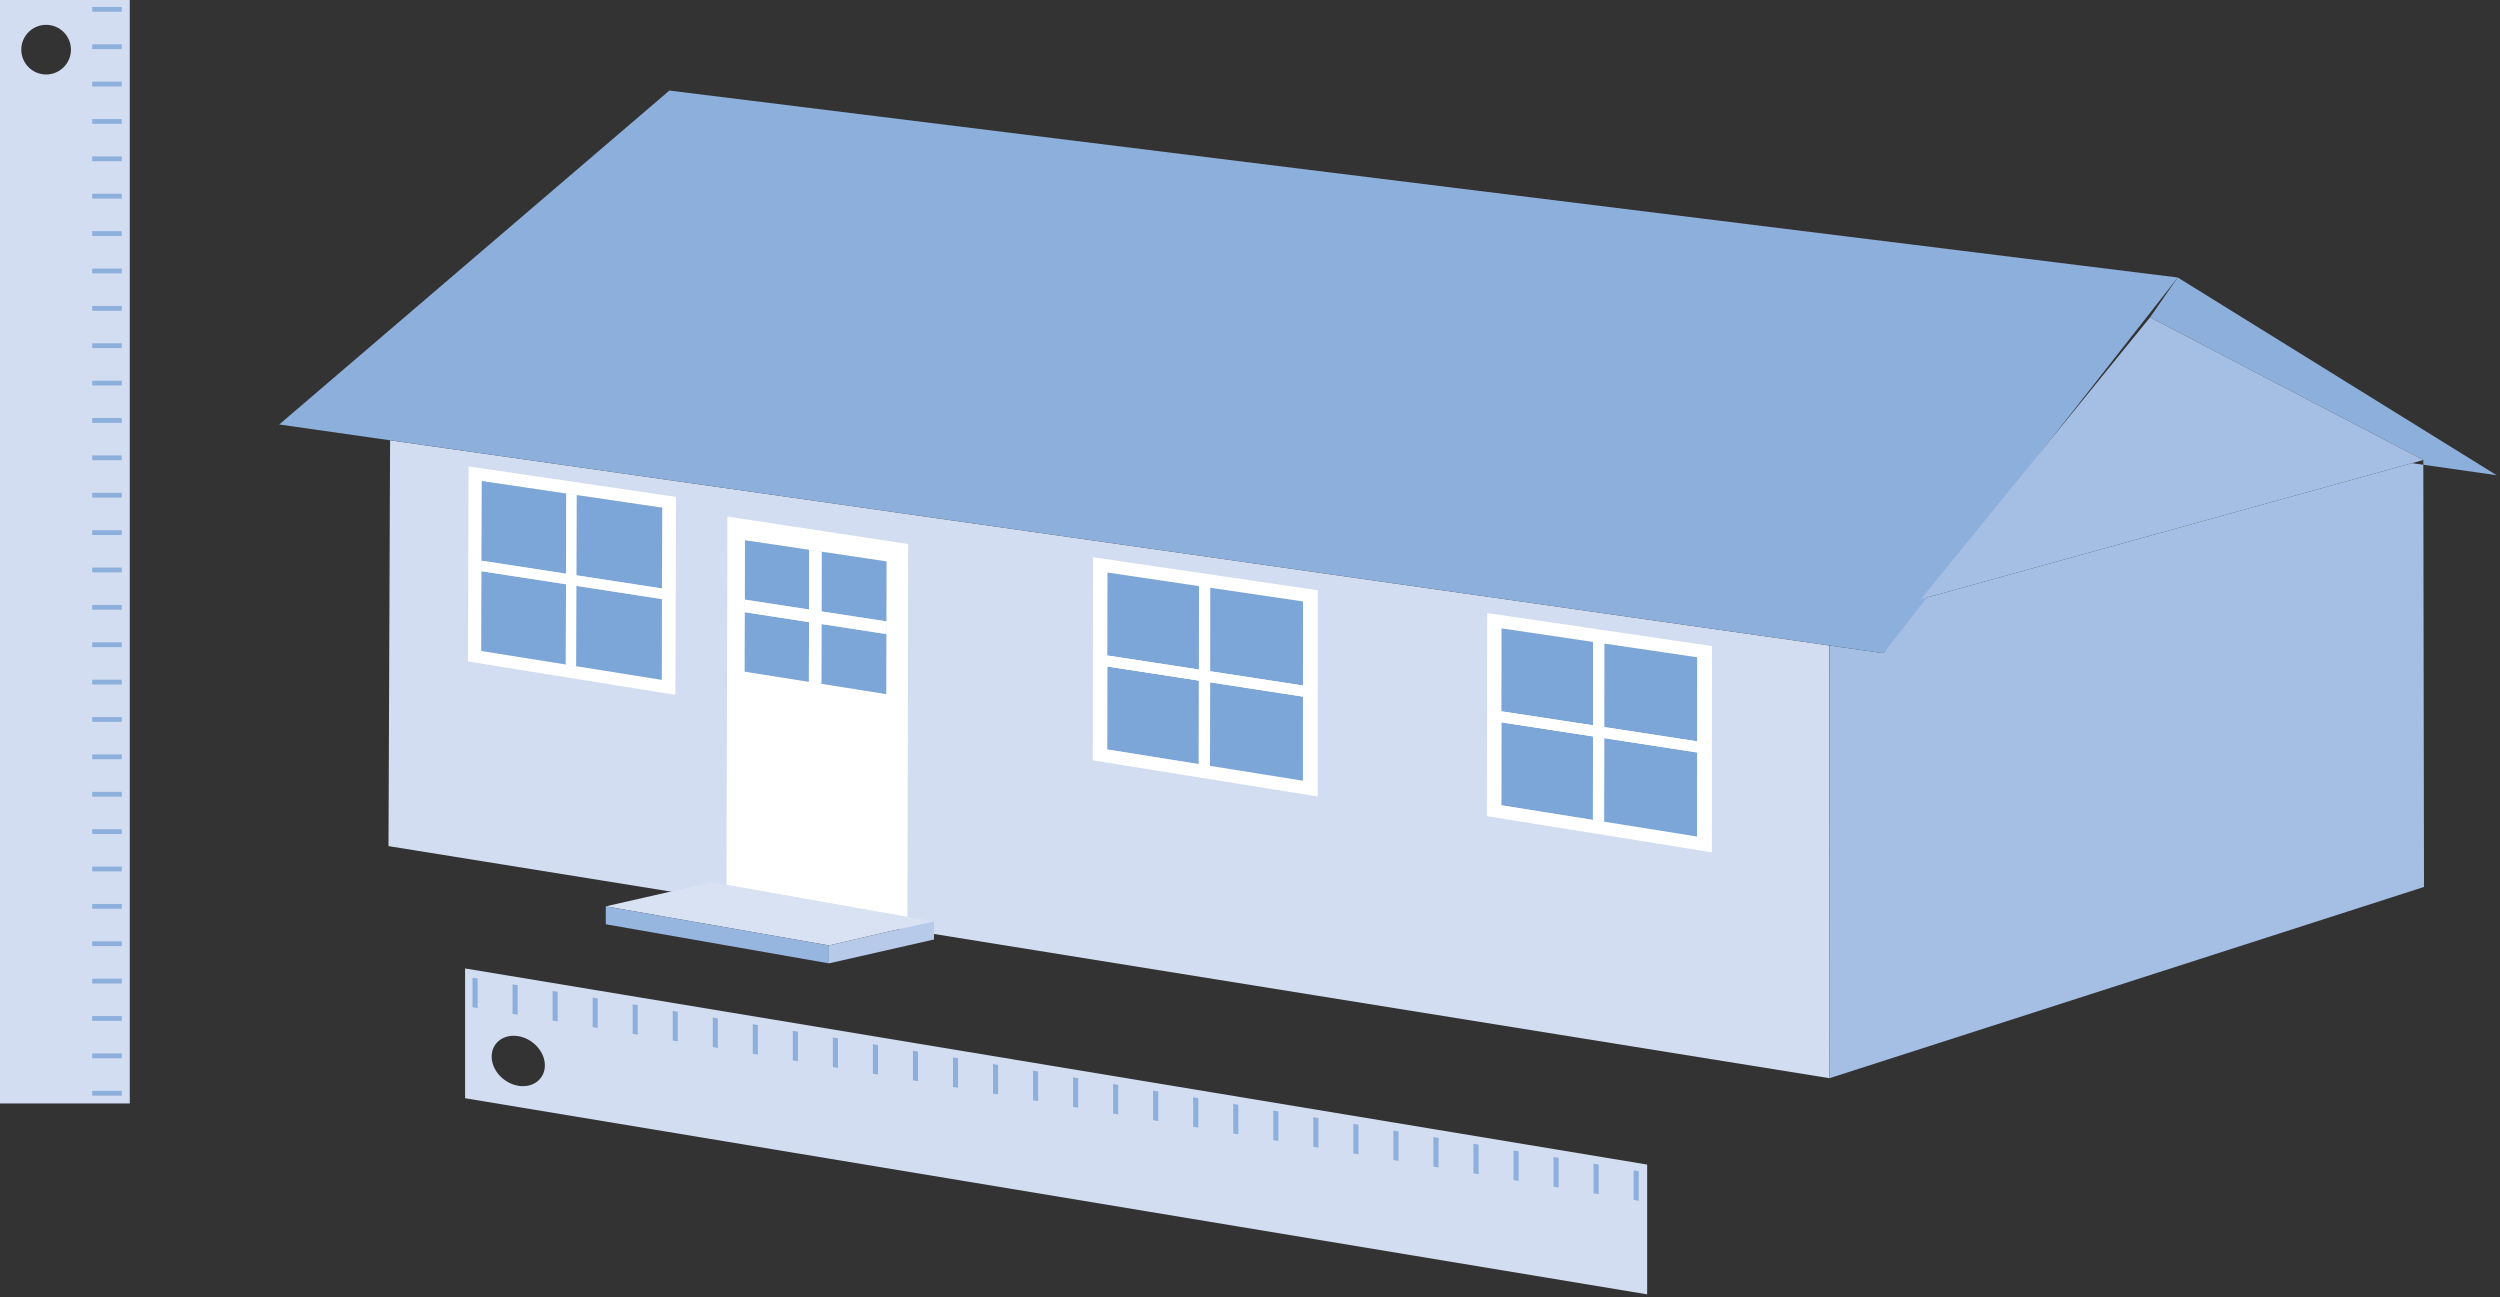 <?xml version="1.0" encoding="UTF-8" standalone="no"?>
<!DOCTYPE svg PUBLIC "-//W3C//DTD SVG 1.1//EN" "http://www.w3.org/Graphics/SVG/1.1/DTD/svg11.dtd">
<svg width="100%" height="100%" viewBox="0 0 580 301" version="1.1" xmlns="http://www.w3.org/2000/svg" xmlns:xlink="http://www.w3.org/1999/xlink" xml:space="preserve" xmlns:serif="http://www.serif.com/" style="fill-rule:evenodd;clip-rule:evenodd;stroke-linejoin:round;stroke-miterlimit:2;">
    <rect x="0" y="0" width="580" height="301" fill="#333333" stroke="none"/>
    <g transform="matrix(1,0,0,1,-121.18,-9.58)">
        <g id="SKISS">
            <g>
                <g>
                    <path d="M545.62,259.72L211.31,205.88L211.68,111.73L225.14,113.65L274.93,120.75L359.88,132.86L412.19,140.31L451.57,145.93L505.64,153.64L545.61,159.34L545.62,259.72Z" style="fill:rgb(210,221,241);fill-rule:nonzero;"/>
                    <path d="M683.55,215.35L545.63,259.72L545.66,159.35L558.1,161.12L566.81,148.6L680.76,117.03L683.39,117.4L683.55,215.35Z" style="fill:rgb(165,190,227);fill-rule:nonzero;"/>
                    <path d="M626.42,73.96L558.1,161.12L545.66,159.35L545.61,159.34L505.64,153.64L451.57,145.93L412.19,140.31L359.88,132.86L274.93,120.75L225.14,113.65L211.68,111.73L185.96,108.06L276.47,30.59L626.42,73.96Z" style="fill:rgb(141,175,220);fill-rule:nonzero;"/>
                </g>
                <path d="M683.39,117.4L683.39,116.3L620,83.21L619.99,83.21L626.42,73.96L700.4,119.83L683.39,117.4Z" style="fill:rgb(141,175,220);fill-rule:nonzero;"/>
                <path d="M683.39,116.3L680.76,117.03L566.81,148.6L619.99,83.21L620,83.21L683.39,116.3Z" style="fill:rgb(165,190,227);fill-rule:nonzero;"/>
                <path d="M229.88,117.79L229.74,163.04L277.88,170.79L278.01,124.86L229.89,117.79L229.88,117.79ZM274.76,146.1L274.76,148.57L274.71,167.3L254.83,164.12L252.45,163.73L232.84,160.6L232.9,142.11L232.9,139.66L232.97,121.19L252.57,124.09L254.95,124.44L274.81,127.37L274.76,146.1Z" style="fill:white;fill-rule:nonzero;"/>
                <path d="M274.75,148.57L274.71,167.3L254.83,164.12L254.88,145.5L274.75,148.57Z" style="fill:rgb(125,166,216);fill-rule:nonzero;"/>
                <path d="M252.5,145.13L252.44,163.73L232.83,160.6L232.89,142.11L252.5,145.13Z" style="fill:rgb(125,166,216);fill-rule:nonzero;"/>
                <path d="M252.56,124.09L252.51,142.68L232.89,139.66L232.96,121.19L252.56,124.09Z" style="fill:rgb(125,166,216);fill-rule:nonzero;"/>
                <path d="M274.81,127.37L274.76,146.1L254.89,143.05L254.94,124.44L274.81,127.37Z" style="fill:rgb(125,166,216);fill-rule:nonzero;"/>
                <path d="M490.76,180.42L490.74,199.8L469.48,196.4L469.51,177.15L490.76,180.42Z" style="fill:rgb(125,166,216);fill-rule:nonzero;"/>
                <path d="M466.21,151.81L466.14,198.93L518.33,207.32L518.36,159.47L466.2,151.8L466.21,151.81ZM469.49,196.4L469.51,177.15L490.77,180.42L490.75,199.81L469.49,196.41L469.49,196.4Z" style="fill:white;fill-rule:nonzero;"/>
                <path d="M490.78,158.51L490.77,177.86L469.51,174.61L469.54,155.36L490.78,158.51Z" style="fill:rgb(125,166,216);fill-rule:nonzero;"/>
                <path d="M514.92,162.07L514.9,181.58L493.35,178.26L493.37,158.89L514.92,162.07Z" style="fill:rgb(125,166,216);fill-rule:nonzero;"/>
                <path d="M514.9,184.15L514.89,203.66L493.33,200.21L493.35,180.83L514.9,184.15Z" style="fill:rgb(125,166,216);fill-rule:nonzero;"/>
                <path d="M289.95,129.41L289.73,214.86L331.71,222.35L331.87,135.8L289.94,129.42L289.95,129.41ZM326.81,153.72L326.81,156.69L326.77,170.6L311.72,168.21L308.83,167.76L293.94,165.39L293.98,151.61L293.98,148.69L294.02,134.92L308.91,137.14L311.8,137.57L326.84,139.82L326.81,153.72Z" style="fill:white;fill-rule:nonzero;"/>
                <path d="M274.76,146.1L274.75,148.57L254.88,145.5L254.83,164.12L252.44,163.73L252.5,145.13L232.89,142.11L232.89,139.66L252.51,142.68L252.56,124.09L254.94,124.44L254.89,143.05L274.76,146.1Z" style="fill:white;fill-rule:nonzero;"/>
                <path d="M514.9,181.57L514.9,184.15L493.35,180.82L493.33,200.21L490.74,199.8L490.76,180.42L469.51,177.15L469.51,174.61L490.76,177.86L490.79,158.51L493.36,158.89L493.35,178.26L514.9,181.57Z" style="fill:white;fill-rule:nonzero;"/>
                <path d="M399.33,167.47L399.31,186.85L378.05,183.45L378.08,164.2L399.33,167.47Z" style="fill:rgb(125,166,216);fill-rule:nonzero;"/>
                <path d="M374.77,138.86L374.7,185.98L426.89,194.37L426.92,146.52L374.76,138.85L374.77,138.86ZM378.05,183.45L378.07,164.2L399.33,167.47L399.31,186.86L378.05,183.46L378.05,183.45Z" style="fill:white;fill-rule:nonzero;"/>
                <path d="M399.35,145.56L399.34,164.92L378.08,161.66L378.11,142.41L399.35,145.56Z" style="fill:rgb(125,166,216);fill-rule:nonzero;"/>
                <path d="M423.49,149.12L423.47,168.63L401.92,165.31L401.94,145.94L423.49,149.12Z" style="fill:rgb(125,166,216);fill-rule:nonzero;"/>
                <path d="M423.47,171.2L423.46,190.71L401.9,187.26L401.92,167.88L423.47,171.2Z" style="fill:rgb(125,166,216);fill-rule:nonzero;"/>
                <path d="M423.47,168.62L423.47,171.2L401.92,167.87L401.9,187.26L399.31,186.85L399.33,167.47L378.08,164.2L378.08,161.66L399.33,164.91L399.36,145.56L401.93,145.94L401.92,165.31L423.47,168.62Z" style="fill:white;fill-rule:nonzero;"/>
                <path d="M326.81,156.69L326.78,170.61L311.73,168.21L311.77,154.36L326.81,156.69Z" style="fill:rgb(125,166,216);fill-rule:nonzero;"/>
                <path d="M308.88,153.92L308.84,167.76L293.95,165.4L293.99,151.62L308.88,153.92Z" style="fill:rgb(125,166,216);fill-rule:nonzero;"/>
                <path d="M308.91,137.15L308.88,150.99L294,148.7L294.02,134.93L308.91,137.15Z" style="fill:rgb(125,166,216);fill-rule:nonzero;"/>
                <path d="M326.84,139.84L326.82,153.74L311.77,151.43L311.8,137.59L326.84,139.84Z" style="fill:rgb(125,166,216);fill-rule:nonzero;"/>
                <path d="M326.82,153.74L326.81,156.69L311.77,154.36L311.73,168.21L308.84,167.76L308.88,153.92L293.99,151.62L294,148.7L308.88,150.99L308.91,137.15L311.8,137.59L311.77,151.43L326.82,153.74Z" style="fill:white;fill-rule:nonzero;"/>
                <path d="M337.87,223.37L327.34,225.69L313.49,228.92L261.72,219.85L286.1,214.3L337.87,223.37Z" style="fill:rgb(216,226,243);fill-rule:nonzero;"/>
                <path d="M313.49,228.92L313.49,233.08L261.72,224.01L261.72,219.85L313.49,228.92Z" style="fill:rgb(150,181,223);fill-rule:nonzero;"/>
                <path d="M337.87,223.37L337.87,227.54L313.49,233.08L313.49,228.92L327.34,225.69L337.87,223.37Z" style="fill:rgb(183,202,233);fill-rule:nonzero;"/>
            </g>
            <path d="M151.29,9.58L121.18,9.58L121.18,265.59L151.29,265.59L151.29,9.58ZM126.12,21.1C126.12,17.92 128.7,15.34 131.88,15.34C135.06,15.34 137.64,17.92 137.64,21.1C137.64,24.28 135.06,26.86 131.88,26.86C128.7,26.86 126.12,24.28 126.12,21.1Z" style="fill:rgb(210,221,241);fill-rule:nonzero;"/>
            <g>
                <rect x="142.57" y="11.19" width="6.86" height="1.11" style="fill:rgb(141,175,220);"/>
                <rect x="142.57" y="19.86" width="6.86" height="1.11" style="fill:rgb(141,175,220);"/>
            </g>
            <rect x="142.57" y="28.53" width="6.86" height="1.11" style="fill:rgb(141,175,220);"/>
            <rect x="142.57" y="37.2" width="6.86" height="1.11" style="fill:rgb(141,175,220);"/>
            <rect x="142.57" y="45.87" width="6.86" height="1.11" style="fill:rgb(141,175,220);"/>
            <rect x="142.57" y="54.54" width="6.86" height="1.11" style="fill:rgb(141,175,220);"/>
            <rect x="142.57" y="63.21" width="6.86" height="1.11" style="fill:rgb(141,175,220);"/>
            <rect x="142.57" y="71.89" width="6.86" height="1.11" style="fill:rgb(141,175,220);"/>
            <rect x="142.57" y="80.56" width="6.86" height="1.11" style="fill:rgb(141,175,220);"/>
            <rect x="142.57" y="89.23" width="6.86" height="1.11" style="fill:rgb(141,175,220);"/>
            <rect x="142.57" y="97.9" width="6.86" height="1.11" style="fill:rgb(141,175,220);"/>
            <rect x="142.57" y="106.57" width="6.86" height="1.11" style="fill:rgb(141,175,220);"/>
            <rect x="142.57" y="115.24" width="6.86" height="1.11" style="fill:rgb(141,175,220);"/>
            <rect x="142.57" y="123.91" width="6.86" height="1.11" style="fill:rgb(141,175,220);"/>
            <rect x="142.57" y="132.59" width="6.86" height="1.11" style="fill:rgb(141,175,220);"/>
            <rect x="142.57" y="141.26" width="6.86" height="1.11" style="fill:rgb(141,175,220);"/>
            <rect x="142.57" y="149.93" width="6.86" height="1.11" style="fill:rgb(141,175,220);"/>
            <rect x="142.57" y="158.6" width="6.86" height="1.11" style="fill:rgb(141,175,220);"/>
            <rect x="142.57" y="167.27" width="6.86" height="1.11" style="fill:rgb(141,175,220);"/>
            <rect x="142.57" y="175.94" width="6.86" height="1.11" style="fill:rgb(141,175,220);"/>
            <rect x="142.57" y="184.61" width="6.86" height="1.11" style="fill:rgb(141,175,220);"/>
            <rect x="142.57" y="193.29" width="6.86" height="1.11" style="fill:rgb(141,175,220);"/>
            <rect x="142.57" y="201.96" width="6.86" height="1.11" style="fill:rgb(141,175,220);"/>
            <rect x="142.57" y="210.63" width="6.86" height="1.11" style="fill:rgb(141,175,220);"/>
            <rect x="142.57" y="219.3" width="6.86" height="1.11" style="fill:rgb(141,175,220);"/>
            <rect x="142.57" y="227.97" width="6.86" height="1.11" style="fill:rgb(141,175,220);"/>
            <rect x="142.57" y="236.64" width="6.86" height="1.11" style="fill:rgb(141,175,220);"/>
            <rect x="142.57" y="245.31" width="6.86" height="1.11" style="fill:rgb(141,175,220);"/>
            <rect x="142.57" y="253.98" width="6.86" height="1.11" style="fill:rgb(141,175,220);"/>
            <rect x="142.57" y="262.66" width="6.86" height="1.11" style="fill:rgb(141,175,220);"/>
            <path d="M229.08,234.26L229.08,264.37L503.32,309.87L503.32,279.76L229.08,234.26ZM241.42,261.48C238.01,260.91 235.25,257.88 235.25,254.7C235.25,251.52 238.01,249.4 241.42,249.97C244.83,250.54 247.59,253.57 247.59,256.75C247.59,259.93 244.83,262.05 241.42,261.48Z" style="fill:rgb(210,221,241);fill-rule:nonzero;"/>
            <g>
                <path d="M231.99,243.46L230.8,243.26L230.8,236.4L231.99,236.6L231.99,243.46Z" style="fill:rgb(141,175,220);fill-rule:nonzero;"/>
                <path d="M241.28,245L240.09,244.8L240.09,237.94L241.28,238.14L241.28,245Z" style="fill:rgb(141,175,220);fill-rule:nonzero;"/>
            </g>
            <path d="M250.56,246.54L249.38,246.35L249.38,239.49L250.56,239.68L250.56,246.54Z" style="fill:rgb(141,175,220);fill-rule:nonzero;"/>
            <path d="M259.85,248.08L258.67,247.89L258.67,241.03L259.85,241.22L259.85,248.08Z" style="fill:rgb(141,175,220);fill-rule:nonzero;"/>
            <path d="M269.14,249.62L267.96,249.43L267.96,242.57L269.14,242.76L269.14,249.62Z" style="fill:rgb(141,175,220);fill-rule:nonzero;"/>
            <path d="M278.43,251.17L277.25,250.97L277.25,244.11L278.43,244.31L278.43,251.17Z" style="fill:rgb(141,175,220);fill-rule:nonzero;"/>
            <path d="M287.72,252.71L286.54,252.51L286.54,245.65L287.72,245.85L287.72,252.71Z" style="fill:rgb(141,175,220);fill-rule:nonzero;"/>
            <path d="M297.01,254.25L295.82,254.05L295.82,247.19L297.01,247.39L297.01,254.25Z" style="fill:rgb(141,175,220);fill-rule:nonzero;"/>
            <path d="M306.3,255.79L305.11,255.59L305.11,248.73L306.3,248.93L306.3,255.79Z" style="fill:rgb(141,175,220);fill-rule:nonzero;"/>
            <path d="M315.59,257.33L314.4,257.13L314.4,250.27L315.59,250.47L315.59,257.33Z" style="fill:rgb(141,175,220);fill-rule:nonzero;"/>
            <path d="M324.87,258.87L323.69,258.68L323.69,251.82L324.87,252.01L324.87,258.87Z" style="fill:rgb(141,175,220);fill-rule:nonzero;"/>
            <path d="M334.16,260.41L332.98,260.22L332.98,253.36L334.16,253.55L334.16,260.41Z" style="fill:rgb(141,175,220);fill-rule:nonzero;"/>
            <path d="M343.45,261.95L342.27,261.76L342.27,254.9L343.45,255.09L343.45,261.95Z" style="fill:rgb(141,175,220);fill-rule:nonzero;"/>
            <path d="M352.74,263.5L351.56,263.3L351.56,256.44L352.74,256.64L352.74,263.5Z" style="fill:rgb(141,175,220);fill-rule:nonzero;"/>
            <path d="M362.03,265.04L360.85,264.84L360.85,257.98L362.03,258.18L362.03,265.04Z" style="fill:rgb(141,175,220);fill-rule:nonzero;"/>
            <path d="M371.32,266.58L370.13,266.38L370.13,259.52L371.32,259.72L371.32,266.58Z" style="fill:rgb(141,175,220);fill-rule:nonzero;"/>
            <path d="M380.61,268.12L379.42,267.92L379.42,261.06L380.61,261.26L380.61,268.12Z" style="fill:rgb(141,175,220);fill-rule:nonzero;"/>
            <path d="M389.9,269.66L388.71,269.46L388.71,262.6L389.9,262.8L389.9,269.66Z" style="fill:rgb(141,175,220);fill-rule:nonzero;"/>
            <path d="M399.19,271.2L398,271.01L398,264.15L399.19,264.34L399.19,271.2Z" style="fill:rgb(141,175,220);fill-rule:nonzero;"/>
            <path d="M408.47,272.74L407.29,272.55L407.29,265.69L408.47,265.88L408.47,272.74Z" style="fill:rgb(141,175,220);fill-rule:nonzero;"/>
            <path d="M417.76,274.28L416.58,274.09L416.58,267.23L417.76,267.42L417.76,274.28Z" style="fill:rgb(141,175,220);fill-rule:nonzero;"/>
            <path d="M427.05,275.83L425.87,275.63L425.87,268.77L427.05,268.97L427.05,275.83Z" style="fill:rgb(141,175,220);fill-rule:nonzero;"/>
            <path d="M436.34,277.37L435.16,277.17L435.16,270.31L436.34,270.51L436.34,277.37Z" style="fill:rgb(141,175,220);fill-rule:nonzero;"/>
            <path d="M445.63,278.91L444.45,278.71L444.45,271.85L445.63,272.05L445.63,278.91Z" style="fill:rgb(141,175,220);fill-rule:nonzero;"/>
            <path d="M454.92,280.45L453.73,280.25L453.73,273.39L454.92,273.59L454.92,280.45Z" style="fill:rgb(141,175,220);fill-rule:nonzero;"/>
            <path d="M464.21,281.99L463.02,281.79L463.02,274.93L464.21,275.13L464.21,281.99Z" style="fill:rgb(141,175,220);fill-rule:nonzero;"/>
            <path d="M473.5,283.53L472.31,283.34L472.31,276.48L473.5,276.67L473.5,283.53Z" style="fill:rgb(141,175,220);fill-rule:nonzero;"/>
            <path d="M482.78,285.07L481.6,284.88L481.6,278.02L482.78,278.21L482.78,285.07Z" style="fill:rgb(141,175,220);fill-rule:nonzero;"/>
            <path d="M492.07,286.61L490.89,286.42L490.89,279.56L492.07,279.75L492.07,286.61Z" style="fill:rgb(141,175,220);fill-rule:nonzero;"/>
            <path d="M501.36,288.16L500.18,287.96L500.18,281.1L501.36,281.3L501.36,288.16Z" style="fill:rgb(141,175,220);fill-rule:nonzero;"/>
        </g>
    </g>
</svg>
